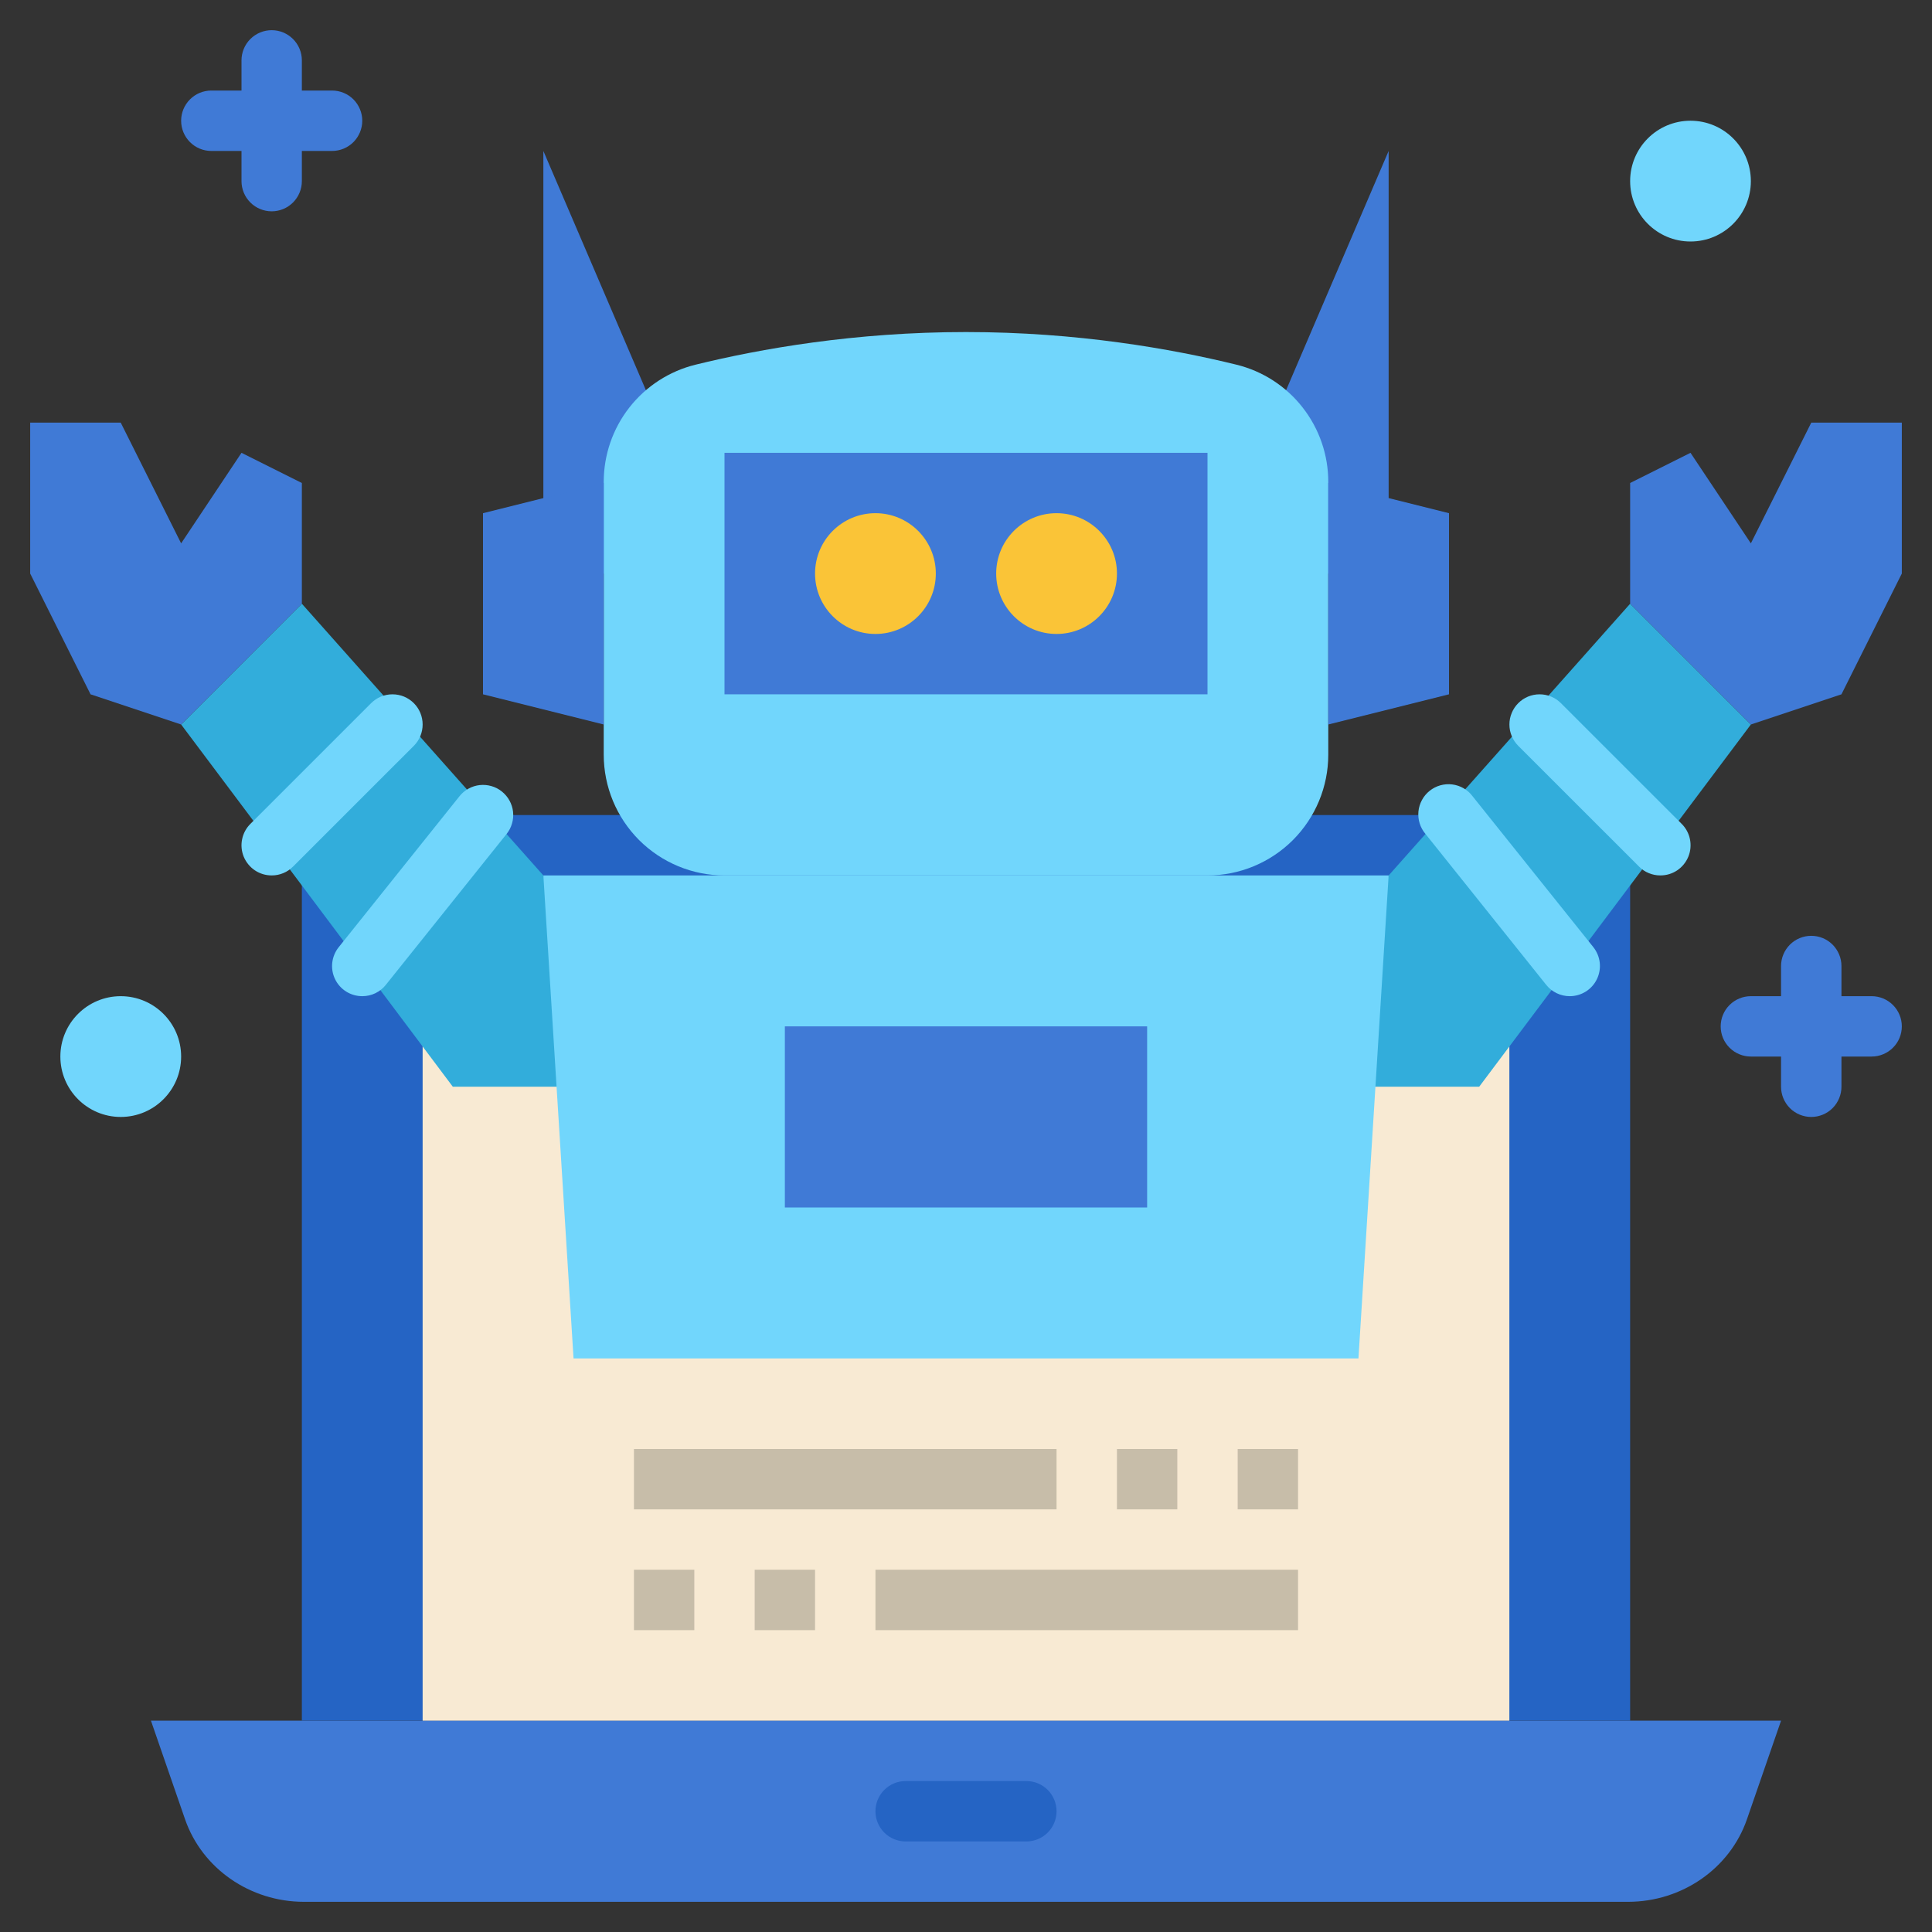 <?xml version="1.0" encoding="UTF-8"?>
<svg xmlns="http://www.w3.org/2000/svg" width="45" height="45" viewBox="0 0 45 45" fill="none">
  <rect x="0" y="0" width="45" height="45" fill="#333333" stroke="none"/>
  <g clip-path="url(#clip0_2120_24756)">
    <path d="M37.919 44.297H7.081C5.824 44.297 4.708 43.522 4.31 42.374L3.516 40.078H41.484L40.69 42.374C40.293 43.522 39.176 44.297 37.919 44.297Z" fill="#407AD6"></path>
    <path d="M8.438 18.984H36.562C36.935 18.984 37.293 19.133 37.557 19.396C37.821 19.66 37.969 20.018 37.969 20.391V40.078H7.031V20.391C7.031 20.018 7.179 19.66 7.443 19.396C7.707 19.133 8.065 18.984 8.438 18.984Z" fill="#2564C4"></path>
    <path d="M9.844 21.797H35.156V40.078H9.844V21.797Z" fill="#F8EAD3"></path>
    <path d="M39.375 5.625C40.152 5.625 40.781 4.995 40.781 4.219C40.781 3.442 40.152 2.812 39.375 2.812C38.598 2.812 37.969 3.442 37.969 4.219C37.969 4.995 38.598 5.625 39.375 5.625Z" fill="#71D6FC"></path>
    <path d="M2.812 26.016C3.589 26.016 4.219 25.386 4.219 24.609C4.219 23.833 3.589 23.203 2.812 23.203C2.036 23.203 1.406 23.833 1.406 24.609C1.406 25.386 2.036 26.016 2.812 26.016Z" fill="#71D6FC"></path>
    <path d="M32.344 20.391L37.969 14.062L40.781 16.875L34.453 25.312H30.938L32.344 20.391Z" fill="#32ADDB"></path>
    <path d="M40.781 16.875L42.891 16.172L44.297 13.359V9.844H42.188L40.781 12.656L39.375 10.547L37.969 11.25V14.062L40.781 16.875Z" fill="#407AD6"></path>
    <path d="M12.656 20.391L7.031 14.062L4.219 16.875L10.547 25.312H14.062L12.656 20.391Z" fill="#32ADDB"></path>
    <path d="M4.219 16.875L2.109 16.172L0.703 13.359V9.844H2.812L4.219 12.656L5.625 10.547L7.031 11.25V14.062L4.219 16.875ZM12.656 13.359V3.516L16.875 13.359H12.656ZM32.344 13.359V3.516L28.125 13.359H32.344Z" fill="#407AD6"></path>
    <path d="M28.125 20.391H16.875C16.129 20.391 15.414 20.094 14.886 19.567C14.359 19.039 14.062 18.324 14.062 17.578V11.225C14.062 10.596 14.272 9.985 14.66 9.49C15.048 8.995 15.591 8.644 16.201 8.494C17.705 8.125 19.908 7.734 22.5 7.734C25.092 7.734 27.295 8.125 28.799 8.494C29.41 8.644 29.953 8.994 30.34 9.49C30.728 9.985 30.939 10.596 30.938 11.225V17.578C30.938 18.324 30.641 19.039 30.114 19.567C29.586 20.094 28.871 20.391 28.125 20.391Z" fill="#71D6FC"></path>
    <path d="M16.875 10.547H28.125V16.172H16.875V10.547Z" fill="#407AD6"></path>
    <path d="M20.391 14.766C21.167 14.766 21.797 14.136 21.797 13.359C21.797 12.583 21.167 11.953 20.391 11.953C19.614 11.953 18.984 12.583 18.984 13.359C18.984 14.136 19.614 14.766 20.391 14.766Z" fill="#FAC437"></path>
    <path d="M24.609 14.766C25.386 14.766 26.016 14.136 26.016 13.359C26.016 12.583 25.386 11.953 24.609 11.953C23.833 11.953 23.203 12.583 23.203 13.359C23.203 14.136 23.833 14.766 24.609 14.766Z" fill="#FAC437"></path>
    <path d="M11.25 16.172L14.062 16.875V11.25L11.25 11.953V16.172ZM33.75 16.172L30.938 16.875V11.25L33.75 11.953V16.172Z" fill="#407AD6"></path>
    <path d="M31.641 31.641H13.359L12.656 20.391H32.344L31.641 31.641Z" fill="#71D6FC"></path>
    <path d="M18.281 23.906H26.719V28.125H18.281V23.906Z" fill="#407AD6"></path>
    <path d="M23.906 42.891H21.094C20.907 42.891 20.728 42.816 20.597 42.685C20.465 42.553 20.391 42.374 20.391 42.188C20.391 42.001 20.465 41.822 20.597 41.69C20.728 41.559 20.907 41.484 21.094 41.484H23.906C24.093 41.484 24.272 41.559 24.403 41.69C24.535 41.822 24.609 42.001 24.609 42.188C24.609 42.374 24.535 42.553 24.403 42.685C24.272 42.816 24.093 42.891 23.906 42.891Z" fill="#2564C4"></path>
    <path d="M14.766 33.75H24.609V35.156H14.766V33.75ZM26.016 33.75H27.422V35.156H26.016V33.75ZM28.828 33.75H30.234V35.156H28.828V33.75ZM20.391 36.562H30.234V37.969H20.391V36.562ZM17.578 36.562H18.984V37.969H17.578V36.562ZM14.766 36.562H16.172V37.969H14.766V36.562Z" fill="#C7BDA9"></path>
    <path d="M7.734 2.109H7.031V1.406C7.031 1.22 6.957 1.041 6.825 0.909C6.693 0.777 6.515 0.703 6.328 0.703C6.142 0.703 5.963 0.777 5.831 0.909C5.699 1.041 5.625 1.22 5.625 1.406V2.109H4.922C4.735 2.109 4.557 2.183 4.425 2.315C4.293 2.447 4.219 2.626 4.219 2.812C4.219 2.999 4.293 3.178 4.425 3.31C4.557 3.442 4.735 3.516 4.922 3.516H5.625V4.219C5.625 4.405 5.699 4.584 5.831 4.716C5.963 4.848 6.142 4.922 6.328 4.922C6.515 4.922 6.693 4.848 6.825 4.716C6.957 4.584 7.031 4.405 7.031 4.219V3.516H7.734C7.921 3.516 8.1 3.442 8.232 3.31C8.363 3.178 8.438 2.999 8.438 2.812C8.438 2.626 8.363 2.447 8.232 2.315C8.1 2.183 7.921 2.109 7.734 2.109ZM43.594 23.203H42.891V22.5C42.891 22.314 42.816 22.135 42.685 22.003C42.553 21.871 42.374 21.797 42.188 21.797C42.001 21.797 41.822 21.871 41.69 22.003C41.559 22.135 41.484 22.314 41.484 22.5V23.203H40.781C40.595 23.203 40.416 23.277 40.284 23.409C40.152 23.541 40.078 23.72 40.078 23.906C40.078 24.093 40.152 24.272 40.284 24.403C40.416 24.535 40.595 24.609 40.781 24.609H41.484V25.312C41.484 25.499 41.559 25.678 41.69 25.81C41.822 25.942 42.001 26.016 42.188 26.016C42.374 26.016 42.553 25.942 42.685 25.81C42.816 25.678 42.891 25.499 42.891 25.312V24.609H43.594C43.78 24.609 43.959 24.535 44.091 24.403C44.223 24.272 44.297 24.093 44.297 23.906C44.297 23.72 44.223 23.541 44.091 23.409C43.959 23.277 43.78 23.203 43.594 23.203Z" fill="#407AD6"></path>
    <path d="M38.673 20.39C38.58 20.391 38.489 20.372 38.404 20.337C38.318 20.302 38.241 20.25 38.176 20.184L35.363 17.372C35.298 17.307 35.246 17.229 35.211 17.144C35.175 17.059 35.157 16.967 35.157 16.875C35.157 16.783 35.175 16.691 35.211 16.606C35.246 16.521 35.298 16.443 35.363 16.378C35.428 16.312 35.506 16.261 35.591 16.225C35.676 16.19 35.768 16.172 35.86 16.172C35.953 16.172 36.044 16.19 36.129 16.225C36.215 16.261 36.292 16.312 36.357 16.378L39.17 19.19C39.269 19.288 39.336 19.414 39.363 19.55C39.39 19.687 39.377 19.828 39.323 19.957C39.27 20.085 39.18 20.195 39.064 20.273C38.948 20.35 38.812 20.391 38.673 20.39ZM36.563 23.203C36.458 23.203 36.354 23.18 36.259 23.134C36.163 23.088 36.08 23.022 36.014 22.939L33.202 19.424C33.141 19.352 33.095 19.269 33.067 19.179C33.039 19.089 33.029 18.995 33.038 18.901C33.047 18.808 33.075 18.717 33.12 18.634C33.164 18.552 33.225 18.479 33.299 18.42C33.372 18.361 33.456 18.318 33.547 18.292C33.638 18.267 33.732 18.259 33.825 18.271C33.919 18.283 34.009 18.313 34.09 18.36C34.172 18.407 34.243 18.47 34.299 18.546L37.112 22.061C37.194 22.165 37.246 22.289 37.261 22.421C37.276 22.552 37.253 22.685 37.196 22.804C37.139 22.924 37.049 23.024 36.937 23.095C36.825 23.165 36.696 23.203 36.563 23.203ZM6.329 20.39C6.19 20.391 6.054 20.35 5.938 20.273C5.822 20.195 5.732 20.085 5.678 19.957C5.625 19.828 5.611 19.687 5.639 19.55C5.666 19.414 5.733 19.288 5.832 19.19L8.644 16.378C8.71 16.312 8.787 16.261 8.872 16.225C8.958 16.19 9.049 16.172 9.141 16.172C9.234 16.172 9.325 16.19 9.411 16.225C9.496 16.261 9.573 16.312 9.639 16.378C9.704 16.443 9.756 16.521 9.791 16.606C9.826 16.691 9.844 16.783 9.844 16.875C9.844 16.967 9.826 17.059 9.791 17.144C9.756 17.229 9.704 17.307 9.639 17.372L6.826 20.184C6.761 20.25 6.683 20.302 6.598 20.337C6.513 20.372 6.421 20.391 6.329 20.39ZM8.438 23.203C8.306 23.203 8.176 23.166 8.064 23.096C7.951 23.025 7.861 22.925 7.804 22.805C7.746 22.686 7.724 22.552 7.739 22.421C7.755 22.289 7.807 22.164 7.89 22.061L10.702 18.546C10.76 18.474 10.831 18.413 10.912 18.369C10.993 18.324 11.082 18.296 11.174 18.286C11.265 18.276 11.358 18.284 11.447 18.31C11.536 18.335 11.618 18.378 11.69 18.436C11.762 18.494 11.822 18.565 11.867 18.646C11.911 18.727 11.94 18.815 11.95 18.907C11.96 18.999 11.952 19.092 11.926 19.18C11.901 19.269 11.858 19.352 11.8 19.424L8.987 22.939C8.922 23.022 8.838 23.088 8.743 23.134C8.648 23.18 8.544 23.203 8.438 23.203Z" fill="#71D6FC"></path>
  </g>
  <defs>
    <clipPath id="clip0_2120_24756">
      <rect width="45" height="45" fill="white"></rect>
    </clipPath>
  </defs>
</svg>
